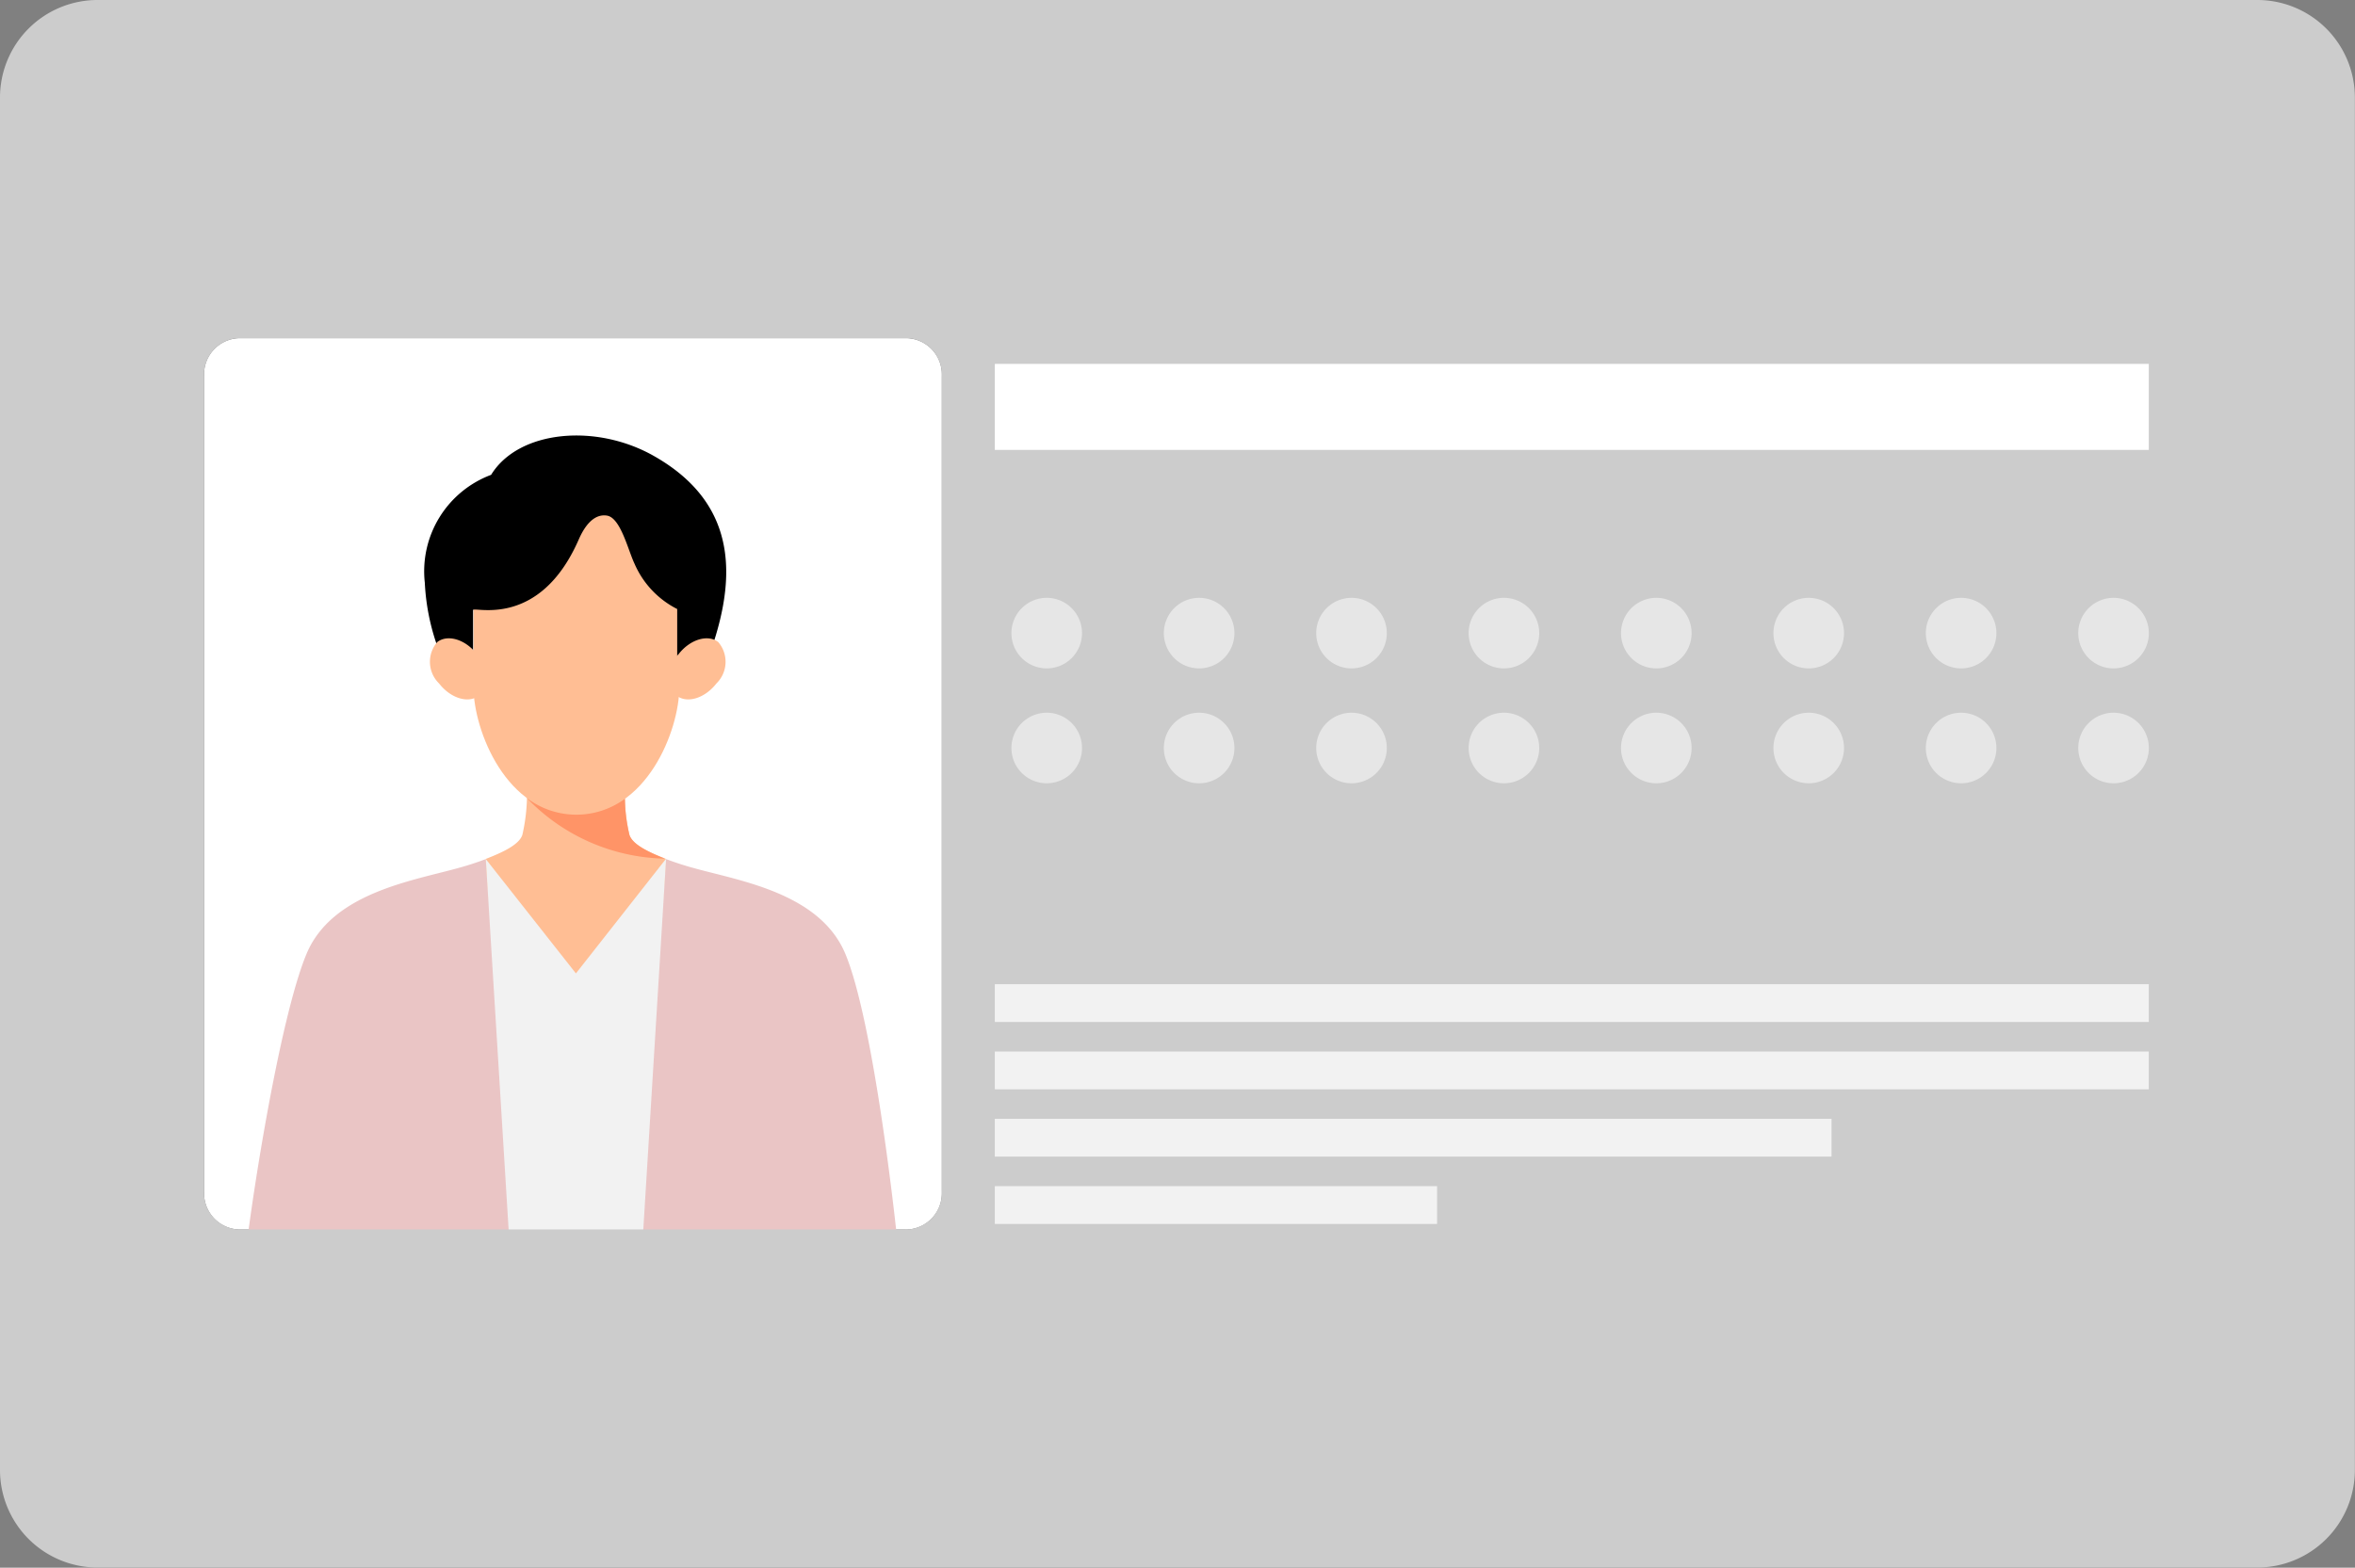 <svg xmlns="http://www.w3.org/2000/svg" width="82.078" height="54.652" viewBox="0 0 82.078 54.652"><rect x="0" y="0" width="82.078" height="54.652" fill="#808080" stroke="none"/><g transform="translate(-1235.897 -489.799)"><g transform="translate(1235.897 489.799)"><path d="M32.926,45.121H9.735a1.261,1.261,0,0,1-1.261-1.261V15.308a1.26,1.26,0,0,1,1.261-1.26H32.926a1.26,1.26,0,0,1,1.261,1.26V43.861a1.26,1.26,0,0,1-1.261,1.261" transform="translate(-1.362 -2.258)" fill="#fff"/><path d="M23.917,38.393a3.177,3.177,0,0,0,3.142-2.707,10.389,10.389,0,0,0,1,.323c1.592.441,4.363.869,5.247,2.978.963,2.3,1.747,9.113,1.922,11.085H23.917Z" transform="translate(-3.845 -5.737)" fill="#eac5c5"/><path d="M21.7,38.393a3.177,3.177,0,0,1-3.142-2.707,10.388,10.388,0,0,1-1,.323c-1.592.441-4.363.869-5.247,2.978-.963,2.3-2.018,9.113-2.192,11.085H21.7Z" transform="translate(-1.626 -5.737)" fill="#eac5c5"/><path d="M25.182,34.4a6.436,6.436,0,0,1-.164-1.485H21.611a6.43,6.43,0,0,1-.163,1.485c-.113.336-.666.6-1.275.836.05.785.08,1.271.186,2.226a3.075,3.075,0,0,0,5.912,0c.107-.956.135-1.442.185-2.226-.608-.238-1.161-.5-1.274-.836" transform="translate(-3.243 -5.292)" fill="#ffbe94"/><path d="M19.664,21v6.33c0,1.508,1.147,4.447,3.587,4.447s3.587-2.939,3.587-4.447l.4-6.33Z" transform="translate(-3.161 -3.376)" fill="#ffbe94"/><path d="M25.457,34.442a5.468,5.468,0,0,1-.158-1.266,2.858,2.858,0,0,1-3.418-.023,6.85,6.85,0,0,0,4.812,2.111c-.593-.234-1.125-.493-1.236-.821" transform="translate(-3.518 -5.33)" fill="#ff9467"/><path d="M20.174,35.683l.886,14.386h4.513l.886-14.4-3.144,4Z" transform="translate(-3.243 -5.734)" fill="#f2f2f2"/><path d="M19.954,19.459c.96-1.557,3.659-1.8,5.673-.654,3.03,1.719,2.921,4.44,1.783,7.326a.8.8,0,0,0-.305-.126,1.151,1.151,0,0,0-.667.112V24.14a3.191,3.191,0,0,1-1.489-1.584c-.227-.48-.483-1.589-.953-1.672-.264-.046-.651.06-.989.831-1.38,3.151-3.684,2.32-3.684,2.461v1.942a1.137,1.137,0,0,0-.67-.112.8.8,0,0,0-.292.119,7.709,7.709,0,0,1-.719-2.9,3.591,3.591,0,0,1,2.313-3.764" transform="translate(-2.836 -2.908)"/><path d="M19.494,27.07a1.054,1.054,0,0,1,.066,1.445c-.363.283-.983.093-1.384-.423a1.055,1.055,0,0,1-.066-1.445c.364-.282.984-.093,1.384.423" transform="translate(-2.871 -4.263)" fill="#ffbe94"/><path d="M28.118,27.07a1.054,1.054,0,0,0-.066,1.445c.363.283.983.093,1.384-.423a1.055,1.055,0,0,0,.066-1.445c-.364-.282-.984-.093-1.384.423" transform="translate(-4.469 -4.263)" fill="#ffbe94"/><path d="M78.673,0H3.4A3.4,3.4,0,0,0,0,3.4V51.247a3.4,3.4,0,0,0,3.4,3.4H78.673a3.4,3.4,0,0,0,3.4-3.4V3.4a3.4,3.4,0,0,0-3.4-3.4M32.824,41.5a1.275,1.275,0,0,1-1.169,1.36H8.281A1.275,1.275,0,0,1,7.113,41.5V13.148a1.275,1.275,0,0,1,1.168-1.36H31.655a1.275,1.275,0,0,1,1.169,1.36Z" transform="translate(0 0)" fill="#ccc"/><rect width="40.22" height="2.999" transform="translate(34.672 12.686)" fill="#fff"/><path d="M44.464,26.064a1.23,1.23,0,1,1-1.23-1.23,1.23,1.23,0,0,1,1.23,1.23" transform="translate(-6.753 -3.992)" fill="#e6e6e6"/><path d="M88.768,26.064a1.23,1.23,0,1,1-1.231-1.23,1.231,1.231,0,0,1,1.231,1.23" transform="translate(-13.875 -3.992)" fill="#e6e6e6"/><path d="M82.438,26.064a1.23,1.23,0,1,1-1.23-1.23,1.23,1.23,0,0,1,1.23,1.23" transform="translate(-12.858 -3.992)" fill="#e6e6e6"/><path d="M76.109,26.064a1.23,1.23,0,1,1-1.23-1.23,1.23,1.23,0,0,1,1.23,1.23" transform="translate(-11.84 -3.992)" fill="#e6e6e6"/><path d="M69.78,26.064a1.23,1.23,0,1,1-1.23-1.23,1.23,1.23,0,0,1,1.23,1.23" transform="translate(-10.823 -3.992)" fill="#e6e6e6"/><path d="M63.451,26.064a1.23,1.23,0,1,1-1.23-1.23,1.23,1.23,0,0,1,1.23,1.23" transform="translate(-9.805 -3.992)" fill="#e6e6e6"/><path d="M57.122,26.064a1.23,1.23,0,1,1-1.23-1.23,1.23,1.23,0,0,1,1.23,1.23" transform="translate(-8.788 -3.992)" fill="#e6e6e6"/><path d="M44.464,30.837a1.23,1.23,0,1,1-1.23-1.23,1.23,1.23,0,0,1,1.23,1.23" transform="translate(-6.753 -4.76)" fill="#e6e6e6"/><path d="M88.768,30.837a1.23,1.23,0,1,1-1.231-1.23,1.231,1.231,0,0,1,1.231,1.23" transform="translate(-13.875 -4.76)" fill="#e6e6e6"/><path d="M82.438,30.837a1.23,1.23,0,1,1-1.23-1.23,1.23,1.23,0,0,1,1.23,1.23" transform="translate(-12.858 -4.76)" fill="#e6e6e6"/><path d="M76.109,30.837a1.23,1.23,0,1,1-1.23-1.23,1.23,1.23,0,0,1,1.23,1.23" transform="translate(-11.84 -4.76)" fill="#e6e6e6"/><path d="M69.78,30.837a1.23,1.23,0,1,1-1.23-1.23,1.23,1.23,0,0,1,1.23,1.23" transform="translate(-10.823 -4.76)" fill="#e6e6e6"/><path d="M63.451,30.837a1.23,1.23,0,1,1-1.23-1.23,1.23,1.23,0,0,1,1.23,1.23" transform="translate(-9.805 -4.76)" fill="#e6e6e6"/><path d="M57.122,30.837a1.23,1.23,0,1,1-1.23-1.23,1.23,1.23,0,0,1,1.23,1.23" transform="translate(-8.788 -4.76)" fill="#e6e6e6"/><path d="M50.793,26.064a1.23,1.23,0,1,1-1.23-1.23,1.23,1.23,0,0,1,1.23,1.23" transform="translate(-7.77 -3.992)" fill="#e6e6e6"/><path d="M50.793,30.837a1.23,1.23,0,1,1-1.23-1.23,1.23,1.23,0,0,1,1.23,1.23" transform="translate(-7.77 -4.76)" fill="#e6e6e6"/><rect width="40.22" height="1.318" transform="translate(34.672 34.311)" fill="#f2f2f2"/><rect width="40.22" height="1.318" transform="translate(34.672 36.658)" fill="#f2f2f2"/><rect width="29.162" height="1.318" transform="translate(34.672 39.004)" fill="#f2f2f2"/><rect width="15.414" height="1.318" transform="translate(34.672 41.352)" fill="#f2f2f2"/></g></g></svg>